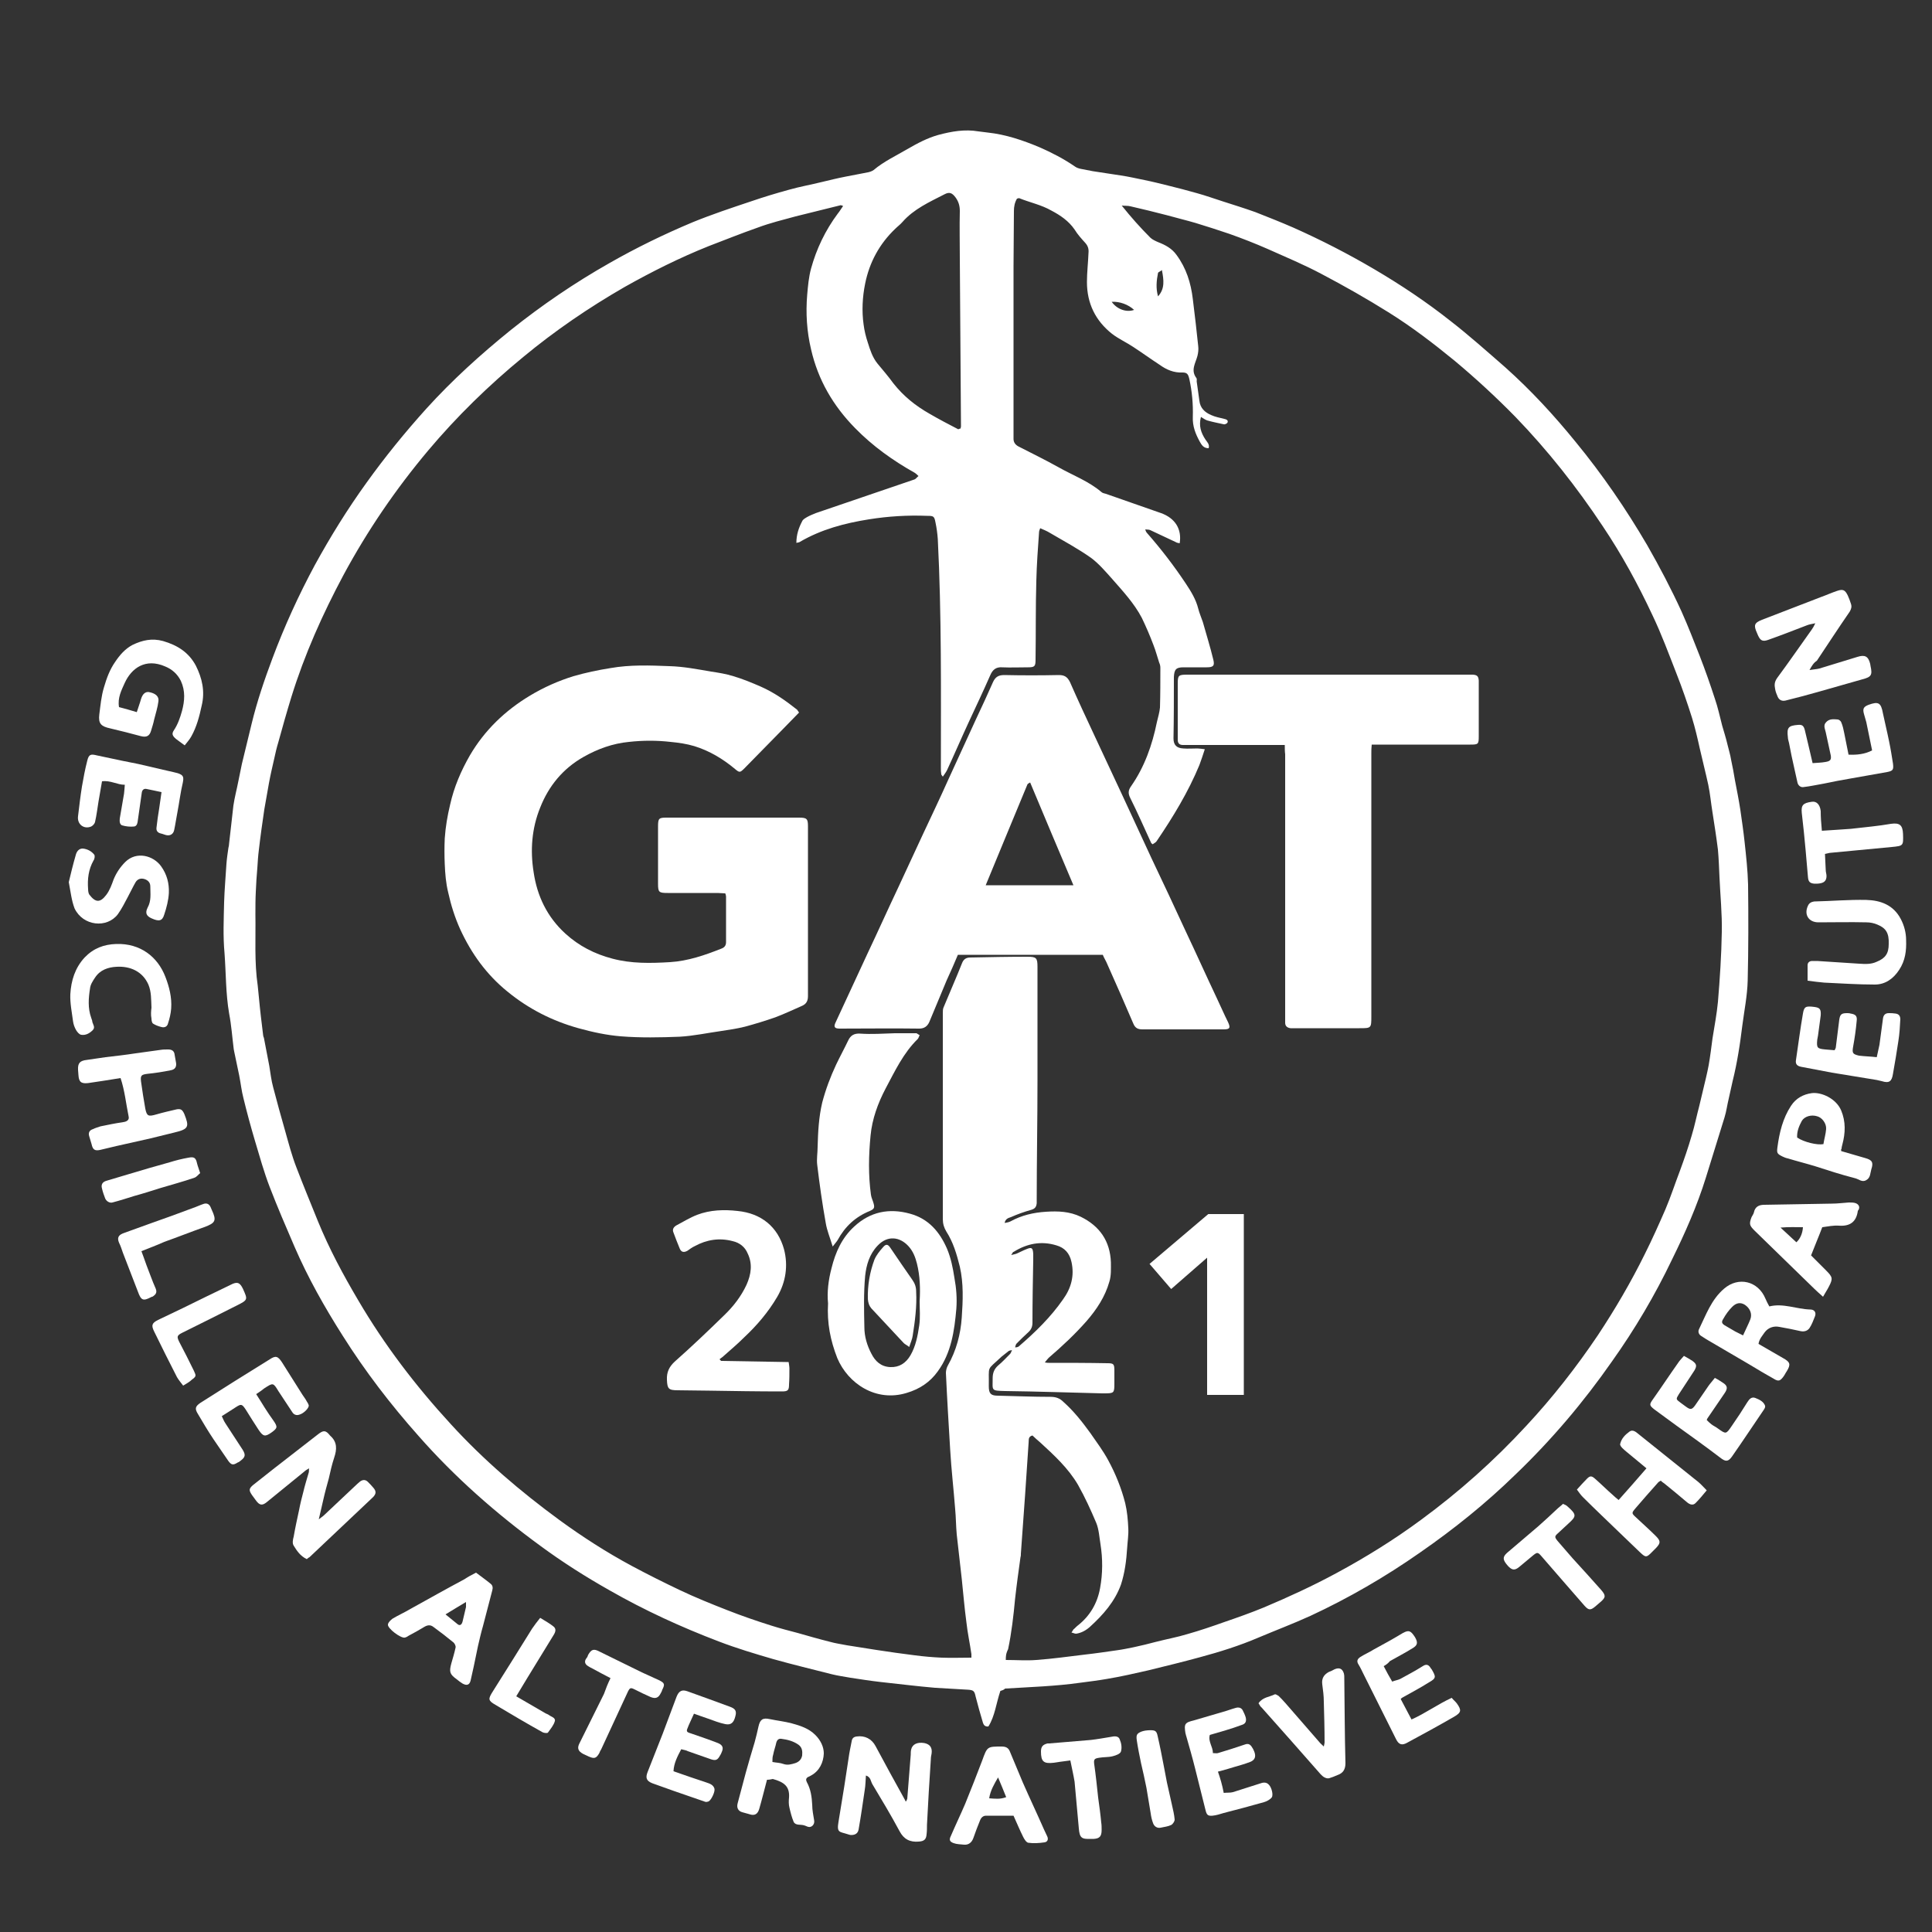 <?xml version="1.0" encoding="utf-8"?>
<!-- Generator: Adobe Illustrator 25.2.0, SVG Export Plug-In . SVG Version: 6.00 Build 0)  -->
<svg version="1.1" id="GAT" xmlns="http://www.w3.org/2000/svg" xmlns:xlink="http://www.w3.org/1999/xlink" x="0px" y="0px"
	 viewBox="0 0 500 500" style="enable-background:new 0 0 500 500;" xml:space="preserve">
<rect x="0" y="0" width="500" height="500" fill="#333333" stroke="none"/>
<style type="text/css">
	.st0{fill:#FFFFFF;}
</style>
<g id="VOg0eJ.tif">
	<g>
		<path class="st0" d="M258.9,437.6c-1.1,3.2-1.4,6.5-3.1,9.2c-0.8,0.1-1.2-0.3-1.4-0.9c-0.7-2.3-1.3-4.5-1.9-6.8
			c-0.3-1.4-0.5-1.7-1.9-1.8c-2.9-0.2-5.7-0.3-8.6-0.5c-4.7-0.4-9.4-1-14.1-1.5c-2.6-0.3-5.2-0.7-7.8-1.1c-1.6-0.3-3.2-0.5-4.8-0.9
			c-5.1-1.3-10.1-2.5-15.1-3.9c-4.8-1.4-9.5-2.8-14.2-4.6c-9.7-3.7-19.1-8-28.2-13.2c-6.2-3.5-12.2-7.3-17.9-11.5
			c-11.5-8.4-22.2-17.8-31.6-28.5c-7.2-8.1-13.8-16.7-19.6-25.9c-4.7-7.4-9-15-12.5-23.1c-2.2-5.1-4.4-10.2-6.4-15.4
			c-1.5-3.9-2.6-7.9-3.8-11.9c-1.1-3.7-2.1-7.4-3-11.1c-0.5-1.9-0.7-3.9-1.1-5.9c-0.4-2.1-0.9-4.1-1.3-6.2c0-0.2-0.1-0.4-0.1-0.5
			c-0.4-3.1-0.6-6.2-1.2-9.3c-0.9-5.2-0.8-10.4-1.2-15.7c-0.4-4.3-0.2-8.7-0.1-13.1c0.1-3.3,0.4-6.6,0.6-9.9
			c0.1-1.4,0.3-2.7,0.5-4.1c0.1-0.4,0.2-0.9,0.2-1.3c0.4-3.2,0.7-6.4,1.1-9.7c0.3-2.1,0.9-4.3,1.3-6.4c0.3-1.5,0.6-2.9,0.9-4.4
			c0.8-3.4,1.7-6.9,2.5-10.3c1.4-5.8,3.3-11.4,5.4-17c3.1-8.3,6.8-16.4,11-24.2c4-7.3,8.4-14.4,13.3-21.2c4.8-6.7,10-13.1,15.5-19.2
			c6.7-7.4,14.1-14.1,21.9-20.4c8-6.4,16.5-12.2,25.5-17.3c7-4,14.2-7.5,21.6-10.6c4.9-2,10-3.7,15.1-5.4c3.2-1.1,6.5-2.1,9.8-3
			c2.8-0.8,5.7-1.3,8.5-2c2.1-0.5,4.1-1,6.2-1.4c1.9-0.4,3.8-0.7,5.7-1.1c0.5-0.1,1.1-0.3,1.5-0.6c2.6-2.2,5.8-3.7,8.7-5.4
			c2.6-1.5,5.2-2.9,8.1-3.7c3.4-0.9,6.8-1.5,10.3-0.9c0.8,0.1,1.6,0.2,2.4,0.3c4.7,0.5,9.1,2,13.4,3.8c3.2,1.4,6.3,3,9.2,5
			c0.4,0.3,1,0.5,1.5,0.6c1,0.2,2.1,0.4,3.1,0.6c2.4,0.4,4.8,0.7,7.2,1.1c2.1,0.3,4.2,0.8,6.2,1.2c2,0.4,4,0.9,6,1.4
			c2.5,0.6,5.1,1.3,7.6,2c2.2,0.6,4.4,1.4,6.6,2.1c2.8,0.9,5.7,1.8,8.5,2.8c3.3,1.3,6.6,2.6,9.8,4c7.2,3.2,14.2,6.8,21,10.8
			c6.8,4,13.4,8.4,19.6,13.3c4.9,3.8,9.6,8,14.3,12.1c6.6,5.9,12.6,12.4,18.2,19.3c6.9,8.4,13,17.3,18.5,26.7
			c3.2,5.6,6.2,11.3,8.9,17.2c1.7,3.8,3.2,7.7,4.7,11.5c1.4,3.6,2.7,7.3,3.9,11c0.8,2.3,1.3,4.7,1.9,7c0.5,1.7,1,3.3,1.4,5
			c0.3,1.3,0.7,2.5,0.9,3.8c0.4,1.8,0.7,3.5,1,5.3c0.5,2.6,1,5.1,1.4,7.7c0.4,2.8,0.8,5.5,1.1,8.3c0.4,3.7,0.8,7.3,0.9,11
			c0.1,8.3,0.1,16.6-0.1,24.9c-0.1,3.9-0.9,7.8-1.4,11.7c-0.3,2.3-0.6,4.7-1,7c-0.4,2.4-0.9,4.9-1.5,7.3c-0.3,1.5-0.7,3-1,4.5
			c-0.4,1.6-0.6,3.3-1.1,4.9c-1.6,5.2-3.2,10.3-4.8,15.5c-2.3,7.4-5.4,14.4-8.8,21.3c-4.4,9.2-9.6,18-15.5,26.3
			c-7.4,10.6-15.7,20.4-25.1,29.4c-7.6,7.4-15.8,14-24.6,20.1c-9,6.3-18.5,11.8-28.4,16.4c-4.4,2-8.9,3.7-13.4,5.6
			c-4.9,2.1-10,3.7-15.2,5.1c-4.4,1.2-8.9,2.3-13.4,3.4c-3.5,0.8-7,1.6-10.6,2.2c-2.3,0.4-4.7,0.7-7,1c-6.4,0.9-12.9,1.1-19.4,1.5
			C259.9,437.3,259.3,437.5,258.9,437.6z M260.3,429.6c2.8,0,5.4,0.2,7.9,0c4.2-0.3,8.4-0.9,12.6-1.4c2.7-0.3,5.4-0.7,8.2-1.1
			c1.5-0.2,2.9-0.5,4.4-0.8c1.9-0.4,3.9-0.9,5.8-1.4c2.7-0.7,5.5-1.2,8.1-2c3.2-0.9,6.4-2,9.5-3.1c3.5-1.2,6.9-2.4,10.3-3.8
			c6.4-2.7,12.7-5.6,18.8-8.9c7.6-4.1,15-8.7,21.9-13.8c9.8-7.2,18.9-15.3,27.2-24.3c6.8-7.3,12.9-15.1,18.5-23.4
			c4.5-6.8,8.6-13.8,12.2-21.1c1.9-3.8,3.6-7.6,5.3-11.5c1.4-3.3,2.5-6.7,3.8-10.1c1.1-3,2.1-5.9,3-9c0.8-2.6,1.3-5.2,2-7.8
			c0.3-1.4,0.7-2.8,1-4.2c0.5-2.1,1-4.1,1.4-6.2c0.4-2.3,0.7-4.7,1-7c0.5-3.1,1.1-6.3,1.4-9.4c0.5-6,0.9-12.1,1-18.1
			c0.1-4.7-0.4-9.5-0.6-14.2c-0.1-2.4-0.2-4.8-0.4-7.1c-0.4-3.2-0.9-6.4-1.4-9.6c-0.4-2.4-0.6-4.8-1.1-7.2c-0.7-3.2-1.5-6.3-2.2-9.4
			c-0.6-2.7-1.2-5.3-2-7.9c-1.2-3.8-2.5-7.6-4-11.4c-2-5.1-3.9-10.3-6.3-15.3c-3.7-7.9-7.9-15.6-12.8-22.9
			c-6.7-10.1-14.2-19.6-22.6-28.3c-5-5.1-10.2-9.9-15.7-14.5c-5.5-4.5-11.1-8.8-17.2-12.6c-5.6-3.5-11.4-6.8-17.3-9.9
			c-4.5-2.4-9.3-4.4-14-6.5c-3.2-1.4-6.5-2.7-9.9-3.9c-2.9-1-5.8-1.9-8.7-2.8c-2.4-0.7-4.9-1.3-7.4-2c-3.1-0.8-6.3-1.6-9.4-2.3
			c-0.7-0.2-1.5-0.1-2.3-0.2c2.4,3,4.8,5.7,7.4,8.3c0.5,0.5,1.4,0.9,2.1,1.2c1.8,0.7,3.5,1.6,4.7,3.3c2.5,3.4,3.7,7.2,4.2,11.4
			c0.5,4.1,1,8.2,1.4,12.2c0.1,0.8,0,1.7-0.2,2.5c-0.5,1.9-1.8,3.7-0.3,5.7c0.2,0.2,0.1,0.6,0.1,0.9c0.2,1.7,0.5,3.3,0.7,5
			c0.2,1.9,1.4,3,3,3.7c1.1,0.5,2.2,0.7,3.4,1c0.5,0.1,1.1,0.3,0.9,0.9c-0.1,0.3-0.7,0.6-1,0.5c-1.4-0.3-2.9-0.6-4.3-1
			c-0.5-0.2-1-0.5-1.6-0.9c-0.6,2.3,0,4.1,1.2,5.9c0.4,0.6,1.1,1.2,0.8,2.2c-1.3,0-1.8-0.8-2.3-1.7c-1.1-2-1.9-4-1.8-6.4
			c0.1-3.3-0.2-6.6-0.9-9.8c-0.3-1.3-0.6-1.7-1.8-1.7c-2.2,0.1-4.1-0.7-5.9-2c-2.3-1.5-4.5-3.1-6.8-4.6c-1.8-1.2-3.8-2.1-5.5-3.4
			c-4.3-3.4-6.5-7.9-6.5-13.4c0-2.5,0.3-5,0.4-7.5c0.1-1-0.1-1.8-0.8-2.6c-1-1.1-2-2.2-2.8-3.5c-1.5-2.2-3.7-3.7-6-4.9
			c-2.6-1.5-5.6-2.1-8.3-3.2c-0.1-0.1-0.4,0.1-0.6,0.1c-0.6,1-0.8,2.1-0.8,3.2c0,4.7-0.1,9.5-0.1,14.2c0,14.4,0,28.7,0,43.1
			c0,0.6,0,1.1,0,1.7c0,0.9,0.5,1.5,1.2,1.9c3.5,1.8,7,3.5,10.4,5.4c3.7,2.1,7.8,3.6,11.1,6.4c0.3,0.3,0.8,0.4,1.2,0.5
			c4.8,1.7,9.5,3.3,14.3,5c3.6,1.3,5.4,4.1,4.8,7.8c-0.4-0.1-0.7-0.1-1-0.3c-2.2-1-4.4-2.1-6.6-3.1c-0.4-0.2-0.8-0.1-1.3-0.2
			c0.1,0.5,0.3,0.8,0.5,1c3.6,4.1,6.9,8.4,9.9,12.9c1.4,2.1,2.7,4.2,3.3,6.6c0.3,1.2,0.8,2.3,1.2,3.5c0.9,3.2,1.9,6.4,2.7,9.7
			c0.4,1.6,0,2-1.7,2c-2,0-4,0-6,0c-1.9,0-2.4,0.5-2.5,2.5c0,5.3,0,10.6-0.1,15.9c0,1.7,0.8,2.5,2.5,2.6c1.2,0.1,2.5,0,3.7,0
			c0.5,0,1,0.1,1.9,0.2c-0.5,1.5-0.9,2.8-1.4,4.1c-2.9,7-6.8,13.4-11,19.6c-0.2,0.4-0.7,0.6-1.1,0.9c-0.2-0.2-0.4-0.3-0.4-0.4
			c-1.8-3.9-3.5-7.8-5.4-11.6c-0.6-1.2-0.5-2,0.2-3c3.5-5,5.5-10.7,6.7-16.6c0.3-1.3,0.7-2.6,0.8-3.8c0.1-3.4,0.1-6.9,0.1-10.3
			c0-0.4-0.1-0.9-0.3-1.3c-0.5-1.5-0.9-3.1-1.5-4.6c-0.9-2.4-1.9-4.7-3-7c-2-3.8-4.9-6.9-7.7-10.1c-1.7-1.9-3.4-3.9-5.4-5.4
			c-3.4-2.4-7.1-4.4-10.7-6.5c-0.8-0.5-1.6-0.8-2.5-1.2c-0.2,0.5-0.3,0.8-0.3,1.1c-0.3,4.2-0.6,8.3-0.7,12.5
			c-0.2,6.8-0.1,13.6-0.2,20.4c0,1.7-0.2,2-1.9,2c-2.3,0-4.5,0.1-6.8,0c-1.5-0.1-2.4,0.6-3,2c-1.8,4.1-3.7,8.1-5.6,12.2
			c-1.9,4.1-3.7,8.3-5.6,12.4c-0.3,0.6-0.7,1.1-1.1,1.7c-0.2-0.3-0.4-0.5-0.4-0.6c-0.1-0.6-0.1-1.1-0.1-1.7
			c0-19.7,0.2-39.5-0.8-59.2c-0.1-1.4-0.3-2.9-0.6-4.3c-0.3-1.6-0.5-1.7-2.1-1.7c-5.1-0.2-10.1,0.1-15.1,0.9c-6.3,1-12.4,2.6-18,5.9
			c-0.2,0.1-0.5,0.1-0.8,0.2c0-2.1,0.6-3.9,1.5-5.6c0.2-0.5,0.8-0.8,1.3-1.1c0.7-0.4,1.5-0.7,2.2-1c8.5-2.9,17-5.8,25.5-8.7
			c0.4-0.1,0.7-0.6,1.1-0.9c-0.3-0.3-0.6-0.6-0.9-0.8c-5.7-3.2-10.9-6.9-15.5-11.6c-5.7-5.8-9.6-12.5-11.4-20.4
			c-1.1-4.6-1.4-9.4-1-14.1c0.2-2.3,0.4-4.6,1-6.8c1.4-5.1,3.7-9.9,6.9-14.2c0.5-0.6,0.9-1.3,1.4-2c-0.4-0.1-0.5-0.2-0.6-0.2
			c-3.9,1-7.8,1.9-11.7,2.9c-3.3,0.9-6.6,1.7-9.8,2.9c-4.3,1.5-8.5,3.2-12.7,4.8c-7.5,3-14.7,6.6-21.8,10.6
			c-9.2,5.3-18,11.3-26.2,18.1c-8.9,7.3-17.2,15.4-24.6,24.2c-8.4,10-15.7,20.7-21.9,32.2c-5.4,10.1-10.1,20.6-13.5,31.6
			c-1.2,3.9-2.3,7.8-3.4,11.8c-0.4,1.3-0.7,2.6-1,4c-0.5,2.2-1,4.3-1.4,6.5c-0.4,2.3-0.8,4.5-1.2,6.8c-0.5,3.4-1,6.9-1.4,10.4
			c-0.2,1.5-0.3,3.1-0.4,4.7c-0.2,2.1-0.3,4.1-0.4,6.2c-0.1,1.9-0.1,3.9-0.1,5.8c0.1,6.2-0.3,12.4,0.6,18.5c0.1,1,0.2,2,0.3,3
			c0.3,3.3,0.7,6.6,1.1,9.8c0,0.2,0.1,0.5,0.2,0.7c0.5,2.4,0.9,4.9,1.4,7.3c0.3,1.8,0.5,3.7,1,5.5c1,3.8,2,7.5,3.1,11.3
			c0.9,3.2,1.7,6.3,2.9,9.4c1.8,4.7,3.7,9.3,5.6,14c2.9,7.1,6.5,13.8,10.4,20.4c6.8,11.6,14.9,22.2,24,32.1
			c8.5,9.3,18,17.4,28.1,24.8c5.9,4.3,12.1,8.3,18.6,11.8c4.1,2.2,8.3,4.3,12.5,6.3c4,1.9,8.2,3.6,12.3,5.2c3.8,1.5,7.6,2.8,11.4,4
			c2.2,0.7,4.5,1.3,6.8,1.9c2.8,0.8,5.6,1.6,8.4,2.3c1.4,0.4,2.9,0.6,4.4,0.9c2.5,0.4,5,0.8,7.6,1.2c3.3,0.5,6.7,1,10,1.4
			c2.3,0.3,4.6,0.5,6.9,0.6c2.5,0.1,5.1,0,7.7,0c0-0.3,0-0.6,0-0.9c-0.4-2.8-1-5.5-1.3-8.3c-0.5-3.7-0.8-7.4-1.2-11.2
			c-0.4-3.8-0.9-7.7-1.3-11.5c-0.2-2.2-0.2-4.4-0.4-6.5c-0.4-5.2-1-10.3-1.3-15.5c-0.4-6.6-0.8-13.2-1.1-19.8c0-0.6,0.2-1.4,0.5-1.9
			c2.2-3.9,3.3-8.1,3.6-12.4c0.3-4.4,0.5-8.8-0.5-13.2c-0.8-3.2-1.7-6.3-3.5-9.1c-0.6-1-0.9-2-0.9-3.2c0-17.7,0-35.5,0-53.2
			c0-0.6,0-1.2,0.2-1.6c1.6-3.9,3.3-7.7,4.8-11.5c0.4-1,1.1-1.4,2.1-1.4c4.9-0.1,9.9-0.2,14.8-0.2c2.3,0,2.6,0.3,2.6,2.6
			c0,9.8,0,19.6,0,29.4c0,10.4-0.2,20.7-0.2,31.1c0,0.2,0,0.5,0,0.7c-0.1,0.9-0.4,1.4-1.4,1.7c-1.8,0.5-3.5,1.1-5.3,1.9
			c-0.6,0.2-1.4,0.4-1.6,1.5c0.6-0.1,1.1-0.2,1.5-0.4c2.9-1.6,6-2.3,9.2-2.5c3.1-0.2,6.1-0.1,9,1.3c4.9,2.4,7.6,6.3,7.8,11.8
			c0,1.7,0.1,3.4-0.4,5c-1.1,3.9-3.3,7.2-5.9,10.2c-3,3.4-6.3,6.5-9.8,9.5c-0.3,0.3-0.6,0.7-1,1.2c0.5,0.1,0.8,0.1,1,0.1
			c5.1,0,10.1,0,15.2,0.1c1.6,0,1.8,0.2,1.8,1.9c0,1.1,0,2.2,0,3.4c0,2.4-0.1,2.5-2.6,2.5c-0.2,0-0.4,0-0.6,0
			c-8.4-0.2-16.7-0.5-25.1-0.6c-3.7-0.1-3.2-0.1-3.2-3.3c0-1.4,0.4-2.4,1.4-3.3c1.1-0.9,2.1-2,3.1-3c0.2-0.2,0.3-0.5,0.5-1
			c-0.4,0.1-0.6,0.1-0.8,0.2c-0.6,0.5-1.3,1-1.9,1.5c-4,3.8-3.2,2-3.3,7.7c0,1.8,0.5,2.4,2.3,2.4c4.6,0.1,9.1,0.3,13.7,0.3
			c1.4,0,2.4,0.4,3.3,1.3c2.7,2.4,4.9,5.2,7,8.1c1.6,2.3,3.3,4.6,4.6,7c1.9,3.5,3.4,7.2,4.4,11.1c0.5,2.1,0.7,4.3,0.8,6.5
			c0.1,1.7-0.2,3.5-0.3,5.2c-0.2,3.2-0.6,6.3-1.6,9.4c-1.6,4.4-4.6,7.8-8,10.9c-1,0.9-2.2,1.6-3.6,1.8c-0.4,0-0.7-0.2-1.2-0.3
			c0.3-0.4,0.4-0.7,0.5-0.8c0.4-0.3,0.7-0.7,1.1-1c3.2-2.5,5.1-5.8,5.8-9.7c0.7-3.8,0.7-7.6,0.1-11.4c-0.3-1.8-0.4-3.8-1.1-5.5
			c-1.4-3.3-2.9-6.6-4.7-9.8c-2.5-4.3-6.2-7.7-9.8-11c-0.7-0.6-1.4-1.2-2-1.8c-1.2,0.3-0.9,1.2-1,1.9c-0.3,4.5-0.6,9-0.9,13.4
			c-0.4,5.1-0.7,10.2-1.1,15.3c0,0.3,0,0.6-0.1,0.9c-0.5,3.6-1,7.2-1.4,10.8c-0.4,4.3-0.9,8.7-1.8,13
			C260.3,428,260.3,428.7,260.3,429.6z M248.6,110.9c0-0.2,0.1-0.4,0.1-0.5c-0.1-14.5-0.2-29.1-0.3-43.6c0-4.1-0.1-8.1,0-12.2
			c0-1.3-0.3-2.4-1.1-3.5c-0.9-1.2-1.6-1.5-2.9-0.8c-3.9,2-7.9,3.8-10.8,7.1c-0.6,0.7-1.3,1.2-1.9,1.8c-4.1,3.9-6.7,8.7-7.8,14.2
			c-0.7,3.4-0.9,7.1-0.4,10.6c0.2,1.6,0.6,3.2,1.1,4.7c0.6,1.9,1.2,3.8,2.5,5.4c1.4,1.7,2.8,3.3,4.1,5.1c2.6,3.3,5.7,5.8,9.4,7.9
			c2.4,1.4,4.9,2.7,7.4,4C248.2,111,248.4,110.9,248.6,110.9z M261.7,324.8c0.9-0.2,1.3-0.3,1.7-0.5c0.7-0.3,1.4-0.7,2.2-1
			c1.4-0.6,1.7-0.4,1.8,1.2c0,0.5,0,1,0,1.5c-0.1,5.4-0.2,10.9-0.2,16.3c0,1-0.3,1.8-1.1,2.5c-1,0.9-2,1.9-3,2.9
			c-0.2,0.2-0.3,0.6-0.4,1c0.5,0,0.7-0.1,0.9-0.2c4.3-3.7,8.3-7.6,11.5-12.2c2.1-2.9,3-6.1,2.2-9.7c-0.5-2.3-1.8-3.7-3.9-4.3
			c-3.9-1.2-7.6-0.5-11.1,1.7C262.2,323.9,262.1,324.2,261.7,324.8z M300.7,69.9c-0.5,0.4-0.9,0.5-1,0.7c-0.4,2-0.6,4,0,6.1
			C301.5,74.7,301.2,72.5,300.7,69.9z M287.7,78.1c1.4,2,3.9,2.8,5.8,2.1C292,78.8,289.8,78,287.7,78.1z"/>
		<path class="st0" d="M79.4,403.5c-1.7-0.8-2.6-2.2-3.4-3.5c-0.4-0.6-0.2-1.6,0-2.3c0.4-2.3,0.9-4.6,1.4-6.9
			c0.3-1.6,0.7-3.2,1.1-4.7c0.4-1.7,0.9-3.3,1.4-5c0.1-0.3,0-0.6,0.1-1.1c-0.5,0.3-0.9,0.5-1.2,0.8c-3.2,2.6-6.5,5.3-9.7,7.9
			c-1.2,1-1.9,0.9-2.8-0.3c-0.4-0.5-0.7-1-1.1-1.5c-0.8-1.2-0.8-1.6,0.2-2.5c1.9-1.5,3.8-3,5.7-4.5c3.7-2.9,7.5-5.8,11.2-8.7
			c1.4-1.1,2-1.1,3.1,0.3c0,0,0.1,0.1,0.1,0.1c1.8,1.6,1.7,3.5,1,5.6c-0.6,1.8-1,3.6-1.4,5.4c-0.5,1.8-1,3.6-1.4,5.4
			c-0.4,1.6-0.7,3.2-1.2,5.2c0.6-0.5,1-0.7,1.4-1.1c2.9-2.7,5.7-5.4,8.6-8.1c0.2-0.2,0.5-0.4,0.7-0.6c0.7-0.5,1.4-0.5,2,0.1
			c0.5,0.5,1,1,1.4,1.5c0.8,0.9,0.8,1.6-0.1,2.5c-5.5,5.2-11,10.4-16.4,15.5C79.9,403.1,79.7,403.2,79.4,403.5z"/>
		<path class="st0" d="M468.3,173.4c1.2-0.2,1.9-0.2,2.6-0.4c3.3-1,6.5-2,9.8-3c1.9-0.6,2.8-0.2,3.3,1.8c0,0.2,0.1,0.4,0.1,0.6
			c0.5,2.3,0.2,2.8-2.1,3.4c-3.9,1.1-7.8,2.2-11.6,3.3c-2.8,0.8-5.5,1.5-8.3,2.2c-0.9,0.2-1.6-0.1-2-0.9c-0.3-0.7-0.6-1.4-0.7-2.1
			c-0.2-1-0.2-1.8,0.5-2.8c3.1-4.2,6-8.4,9-12.6c0.3-0.4,0.5-0.8,0.9-1.6c-1,0.2-1.6,0.3-2.1,0.5c-3.4,1.3-6.7,2.6-10.1,3.8
			c-1.4,0.5-2,0.2-2.6-1.1c-0.1-0.2-0.2-0.5-0.3-0.7c-0.9-2-0.7-2.6,1.3-3.4c5.1-2,10.2-3.9,15.3-5.9c1.4-0.5,2.7-1.1,4.2-1.6
			c1.5-0.5,2-0.2,2.7,1.2c0.3,0.7,0.6,1.4,0.8,2.1c0.3,0.8,0.1,1.4-0.3,2.1c-2.9,4.2-5.7,8.5-8.5,12.7
			C469.4,171.5,468.9,172.3,468.3,173.4z"/>
		<path class="st0" d="M234.5,466.2c0.1-0.2,0.2-0.4,0.3-0.7c0.3-3.8,0.6-7.6,0.9-11.4c0-0.4,0-0.9,0.1-1.3c0.3-1.4,1.6-2,3.4-1.7
			c1.5,0.3,2.1,1.2,1.9,2.7c-0.1,0.5-0.2,1-0.2,1.5c-0.4,5.7-0.7,11.3-1,17c0,0.8,0,1.6-0.1,2.4c-0.1,1.4-0.7,1.8-2,1.9
			c-2.3,0.2-3.9-0.6-5-2.7c-2.2-4.1-4.6-8.1-7-12.1c-0.5-0.8-0.4-1.9-1.7-2.3c-0.1,1.3-0.1,2.5-0.3,3.7c-0.5,3.4-1,6.9-1.6,10.3
			c-0.2,1-0.9,1.4-1.9,1.4c-0.3,0-0.6-0.1-0.9-0.2c-2.1-0.7-2.9-0.3-2.4-3.2c0.5-3.1,1-6.1,1.5-9.2c0.4-2.4,0.7-4.8,1.1-7.2
			c0.2-1.5,0.5-2.9,0.8-4.4c0.1-0.8,0.5-1.2,1.3-1.3c2.1-0.3,3.9,0.6,4.9,2.5c2.5,4.7,5.1,9.4,7.7,14.1
			C234.2,466.1,234.3,466.1,234.5,466.2z"/>
		<path class="st0" d="M47.8,192.9c-1-0.7-1.6-1.2-2.3-1.7c-0.9-0.8-1.1-1.3-0.5-2.2c1-1.5,1.6-3.2,2.1-5c0.7-2.6,0.9-5.2-0.3-7.8
			c-0.9-1.8-2.3-3-4-3.7c-5.2-2.3-8.8,0.5-10.5,4.2c-0.9,2-1.9,3.9-1.5,6.3c1.5,0.4,3,0.8,4.6,1.3c0.4-1.3,0.8-2.3,1.1-3.4
			c0.4-1.3,1.1-1.9,2-1.8c1.7,0.3,2.7,1.1,2.5,2.4c-0.2,1.6-0.7,3.1-1.1,4.7c-0.2,1-0.5,1.9-0.8,2.9c-0.4,1.4-1.2,1.8-2.7,1.4
			c-2.6-0.7-5.3-1.4-7.9-2c-2.3-0.5-3.1-1.2-2.8-3.6c0.3-2.3,0.5-4.7,1.2-7c0.7-2.4,1.5-4.6,2.9-6.6c1.2-1.8,2.6-3.4,4.5-4.4
			c2.5-1.2,5-1.8,7.9-1c3.8,1.1,6.7,3,8.5,6.4c1.6,3.2,2.4,6.6,1.5,10.3c-0.6,2.8-1.3,5.5-2.7,8C49,191.5,48.4,192.1,47.8,192.9z"/>
		<path class="st0" d="M31.2,279c-3,0.5-5.7,0.9-8.4,1.3c-1.8,0.2-2.4-0.3-2.5-2.1c0-0.4-0.1-0.9-0.1-1.3c-0.1-1.8,0.5-2.4,2.3-2.6
			c1.6-0.2,3.2-0.5,4.8-0.7c2.6-0.3,5.2-0.6,7.8-1c2.2-0.3,4.3-0.6,6.5-0.9c0.6-0.1,1.2-0.1,1.9-0.1c0.9,0,1.6,0.3,1.7,1.4
			c0.1,0.6,0.2,1.1,0.3,1.7c0.3,1.3-0.1,2.1-1.4,2.3c-2,0.4-3.9,0.7-5.9,0.9c-1.6,0.2-1.9,0.4-1.7,2c0.3,2.3,0.7,4.7,1.1,7
			c0.4,2,0.8,2.1,2.9,1.5c1.7-0.5,3.5-0.9,5.2-1.3c1.1-0.2,1.5,0.1,2,1.2c1.3,3.3,1.2,3.9-2.6,4.8c-2.1,0.5-4.1,1-6.1,1.5
			c-3,0.7-5.9,1.3-8.9,2c-1.4,0.3-2.8,0.7-4.2,1c-1.4,0.3-1.9-0.1-2.2-1.5c-0.2-0.7-0.4-1.3-0.6-2c-0.3-0.9,0-1.6,1-1.9
			c0.6-0.3,1.3-0.5,1.9-0.7c1.9-0.4,3.9-0.8,5.9-1.1c0.8-0.1,1.6-0.5,1.4-1.4C32.6,285.6,32.3,282.3,31.2,279z"/>
		<path class="st0" d="M408.1,385.5c1-1.1,1.8-2,2.6-2.8c0.8-0.8,1.2-0.8,2.1,0c1.6,1.4,3.1,2.9,4.7,4.3c0.4,0.4,0.8,0.7,1.4,1.2
			c2.4-2.7,4.8-5.4,7.2-8.2c-1.4-1.2-2.8-2.3-4.1-3.4c-0.7-0.6-1.5-1.2-2.1-1.8c-0.3-0.3-0.7-0.8-0.6-1.1c0.3-1.4,1.3-2.4,2.4-3.2
			c0.8-0.6,1.6,0,2.3,0.6c5.2,4.2,10.4,8.3,15.6,12.5c0.7,0.6,1.3,1.3,2.1,2.1c-1,1.2-1.9,2.3-2.9,3.3c-0.6,0.6-1.4,0.5-2.3-0.3
			c-1.9-1.6-3.8-3.2-5.8-4.8c-0.3-0.2-0.6-0.4-0.9-0.7c-0.3,0.2-0.6,0.3-0.8,0.6c-1.9,2.1-3.8,4.3-5.7,6.5c-1.1,1.3-1.1,1.3,0.2,2.5
			c1.7,1.6,3.4,3.1,5,4.7c1.3,1.3,1.3,1.8,0.1,3.1c-0.4,0.4-0.8,0.8-1.2,1.2c-1.3,1.3-1.5,1.3-2.9,0c-1.7-1.6-3.4-3.3-5.1-4.9
			c-3.3-3.2-6.6-6.3-9.8-9.5C409.1,386.9,408.7,386.3,408.1,385.5z"/>
		<path class="st0" d="M198.5,460.6c-0.7,2.6-1.3,5.1-2,7.5c-0.4,1.4-1.2,1.9-2.6,1.4c-0.6-0.2-1.2-0.3-1.8-0.5
			c-1.1-0.3-1.5-1.2-1.2-2.3c0.7-2.6,1.4-5.3,2.1-7.9c0.7-2.6,1.5-5.2,2.3-7.9c0.4-1.4,0.7-2.8,1-4.1c0.4-1.8,1.1-2.3,2.9-1.9
			c1.9,0.4,3.8,0.6,5.7,1.1c2.2,0.6,4.4,1.3,6.1,3c1.4,1.4,2.2,3.1,2.2,4.8c-0.1,2.3-1.1,4.5-3.3,5.7c-0.3,0.2-0.6,0.3-0.8,0.4
			c-0.5,0.3-0.6,0.7-0.3,1.3c1,1.8,1.3,3.8,1.4,5.9c0,1.4,0.3,2.7,0.5,4c0.2,1-0.6,1.9-1.5,1.7c-0.4-0.1-0.7-0.3-1.1-0.4
			c-0.9-0.3-2.2,0.1-2.7-0.9c-0.5-1.2-0.8-2.4-1.1-3.7c-0.2-0.8-0.2-1.7-0.1-2.6c0.2-2.9-1.3-4-4.2-4.8
			C199.5,460.5,199.1,460.6,198.5,460.6z M199.9,456c1.1,0.2,2,0.2,2.8,0.5c1.1,0.4,2.1,0.1,3.1-0.2c0.9-0.3,1.6-0.9,1.8-2
			c0.1-1.1,0-2.1-1-2.8c-1.3-0.9-2.8-1.3-4.4-1.5c-0.7-0.1-1.1,0.3-1.3,1c-0.2,1-0.6,2-0.8,3.1C199.9,454.7,199.9,455.2,199.9,456z"
			/>
		<path class="st0" d="M457.9,338.1c3.6-0.9,7,0.7,10.6,0.8c1.1,0,1.6,0.8,1.2,1.8c-0.4,1-0.8,2.1-1.4,3c-0.5,0.7-1.3,1-2.3,0.8
			c-1.8-0.4-3.7-0.8-5.5-1.1c-1.5-0.3-2.9,0.2-3.8,1.4c-0.6,0.9-1.4,1.7-1.6,3c2.1,1.2,4.3,2.5,6.4,3.7c1.8,1,2,1.6,0.9,3.4
			c-0.3,0.4-0.5,0.9-0.8,1.3c-0.9,1.2-1.3,1.4-2.6,0.6c-2.1-1.2-4.2-2.4-6.3-3.7c-3.7-2.2-7.4-4.3-11.1-6.5
			c-0.5-0.3-0.9-0.6-1.4-0.9c-0.6-0.4-0.8-1.1-0.5-1.7c1.8-3.7,3.2-7.7,6.5-10.5c3.7-3.2,8.8-2,10.7,2.6
			C457.2,336.8,457.5,337.4,457.9,338.1z M451.1,345.6c0.7-1.6,1.4-2.9,1.9-4.2c0.5-1.4-0.1-2.8-1.4-3.7c-1.1-0.7-2.2-0.6-3.3,0.5
			c-0.9,0.9-1.7,2-2.3,3.1c-0.6,0.9-0.4,1.3,0.7,1.9c0.8,0.5,1.6,0.9,2.4,1.4C449.7,344.9,450.3,345.2,451.1,345.6z"/>
		<path class="st0" d="M123.2,407c1.3,1,2.6,1.9,3.8,2.9c0.5,0.4,0.6,1,0.4,1.7c-0.8,3-1.6,6.1-2.4,9.2c-0.5,1.7-0.9,3.5-1.3,5.2
			c-0.4,1.8-0.7,3.5-1.1,5.3c-0.3,1.2-0.5,2.4-0.8,3.6c-0.3,1.2-1,1.4-2.1,0.8c-0.5-0.3-1-0.7-1.5-1.1c-1.8-1.3-2-1.9-1.4-4.1
			c0.4-1.4,0.8-2.7,1.1-4.1c0.1-0.4-0.2-1-0.5-1.3c-1.7-1.4-3.5-2.8-5.3-4.1c-0.8-0.6-1.6-0.4-2.4,0.1c-1.3,0.8-2.6,1.5-3.9,2.2
			c-0.3,0.2-0.6,0.4-1,0.5c-1,0.3-4.6-2.4-4.4-3.4c0.1-0.6,0.7-1.1,1.2-1.5c1.5-0.9,3.1-1.6,4.6-2.5c4.7-2.6,9.3-5.2,14-7.7
			C121.1,408.1,122,407.6,123.2,407z M120.6,414.6c-1.8,1.1-3.4,2-5.3,3.2c1.2,1,2.2,1.8,3.2,2.6c0.6,0.4,1,0,1.2-0.7
			c0.3-1.3,0.6-2.5,0.9-3.8C120.6,415.5,120.6,415.2,120.6,414.6z"/>
		<path class="st0" d="M467.8,253.8c0-1.5,0-2.7,0-4c0-0.7,0.5-1.1,1.2-1.1c0.4,0,0.9,0,1.3,0c3.6,0.2,7.2,0.5,10.8,0.7
			c1.6,0.1,3.1,0.2,4.6-0.5c2.2-0.9,3.1-2.1,3.1-4.6c0.1-2.8-0.7-4.1-2.9-5c-0.9-0.4-1.9-0.6-2.9-0.6c-4.1-0.1-8.3,0-12.4,0
			c-2.5,0-3.8-2-2.7-4.3c0.3-0.7,0.9-1,1.6-1.1c4.5-0.1,9-0.5,13.5-0.4c3.7,0.1,7,1.3,8.9,4.9c0.9,1.7,1.4,3.6,1.4,5.5
			c0.1,2.7-0.2,5.3-1.8,7.7c-1.5,2.3-3.6,3.8-6.3,3.8c-4.4,0-8.7-0.3-13.1-0.5C470.8,254.2,469.4,254,467.8,253.8z"/>
		<path class="st0" d="M41.8,205c-1.5-0.3-2.7-0.6-3.8-0.8c-0.7-0.2-1.2,0.2-1.3,0.9c-0.3,2.3-0.7,4.7-1,7c-0.1,0.8-0.2,1.7-1,1.8
			c-1,0.1-2.1,0-3.1-0.3c-0.6-0.2-0.7-1-0.6-1.8c0.4-2.1,0.7-4.3,1.1-6.4c0.1-0.7,0.1-1.3,0.2-2.3c-2,0-3.7-1.2-5.9-0.9
			c-0.3,1.8-0.6,3.5-0.9,5.2c-0.3,1.8-0.5,3.6-0.9,5.3c-0.1,0.5-0.6,1-1,1.2c-1.9,0.8-3.7-0.6-3.4-2.7c0.3-2.5,0.6-5.1,1-7.6
			c0.4-2.3,0.8-4.5,1.4-6.8c0.4-1.6,0.9-1.7,2.5-1.3c2.2,0.5,4.4,0.9,6.6,1.4c1.3,0.3,2.7,0.5,4,0.8c1.9,0.4,3.8,0.9,5.6,1.3
			c1.6,0.4,3.2,0.7,4.7,1.1c1.5,0.5,1.6,1,1.3,2.5c-0.6,2.5-0.9,5.1-1.4,7.7c-0.3,1.5-0.5,3-0.8,4.4c-0.2,1.2-1.1,1.7-2.2,1.4
			c-0.4-0.1-0.8-0.3-1.3-0.4c-0.8-0.2-1.2-0.7-1.1-1.5c0.2-1.7,0.4-3.3,0.7-5C41.4,207.9,41.6,206.5,41.8,205z"/>
		<path class="st0" d="M471.8,335.6c-1-0.9-1.7-1.5-2.4-2.2c-5.1-5-10.2-9.9-15.3-14.9c-1.3-1.3-1.5-1.7-0.8-3.5
			c0.2-0.4,0.5-0.8,0.6-1.2c0.3-1.5,1.3-2,2.7-2c5.8-0.1,11.6-0.2,17.4-0.3c1.5,0,3-0.2,4.5-0.3c0.6,0,1.3,0,1.8,0.2
			c0.7,0.3,1.1,0.9,0.7,1.7c-0.1,0.1-0.2,0.2-0.2,0.3c-0.4,2.9-2.1,4-4.9,3.8c-1.4-0.1-2.8,0.2-4.3,0.4c-0.9,2.4-1.9,4.7-2.9,7.3
			c1.2,1.2,2.6,2.6,3.9,3.9c1.7,1.7,1.8,2.1,0.7,4.2C472.9,333.8,472.4,334.5,471.8,335.6z M466.6,317.6c-1.8,0-3.6-0.1-5.8,0.1
			c1.6,1.5,2.8,2.6,4.1,3.8C465.8,320.7,466.5,319.3,466.6,317.6z"/>
		<path class="st0" d="M358.1,431.2c0.7,1.4,1.4,2.6,2.2,4c0.7-0.3,1.5-0.4,2.1-0.7c2-1.1,3.9-2.1,5.8-3.3c0.9-0.6,1.5-0.4,2,0.4
			c0.1,0.2,0.2,0.3,0.3,0.4c1.1,1.9,1.3,2.3-0.7,3.4c-2.2,1.4-4.5,2.6-6.8,3.9c-0.2,0.1-0.3,0.2-0.5,0.4c0.9,1.7,1.8,3.4,2.8,5.3
			c3.6-1.6,6.7-3.9,10.4-5.6c0.4,0.5,0.9,0.9,1.3,1.4c1.3,1.8,1.2,2.4-0.7,3.5c-4,2.3-8,4.5-12.1,6.7c-1.4,0.8-2.2,0.5-2.9-0.9
			c-2.8-5.6-5.6-11.2-8.4-16.8c-0.4-0.8-0.8-1.7-1.3-2.5c-0.6-0.9-0.3-1.5,0.5-2c1.1-0.7,2.3-1.2,3.4-1.9c2.6-1.4,5.1-2.8,7.6-4.3
			c1.5-0.8,2-0.6,3.1,1.1c0.8,1.4,0.7,2.1-0.7,2.9c-1.9,1.2-3.9,2.2-5.8,3.3C359.3,430.4,358.8,430.8,358.1,431.2z"/>
		<path class="st0" d="M478.4,195.3c2.1,0.1,4.2-0.1,6.1-1.1c-0.5-2.5-1-4.9-1.5-7.3c-0.2-0.7-0.4-1.4-0.6-2.1
			c-0.4-1.4-0.1-1.9,1.2-2.4c2.5-0.9,3.2-0.6,3.7,2.2c0.5,2.4,1.1,4.8,1.6,7.3c0.4,1.9,0.7,3.8,1,5.7c0.2,1.6,0,1.9-1.5,2.2
			c-3.2,0.6-6.4,1.1-9.6,1.7c-2.3,0.4-4.5,0.8-6.8,1.3c-1.8,0.3-3.5,0.7-5.3,0.9c-0.7,0.1-1.3-0.4-1.5-1.1c-0.3-1.2-0.5-2.4-0.8-3.6
			c-0.5-2.2-1-4.5-1.4-6.7c-0.1-0.5-0.3-1-0.3-1.5c-0.3-2.5,0.1-3,2.6-3.2c1.1-0.1,1.5,0.2,1.8,1.4c0.7,2.8,1.3,5.6,2,8.5
			c1.1-0.1,2.2-0.1,3.3-0.3c1.2-0.2,1.6-0.5,1.4-1.7c-0.4-2-0.9-4-1.3-6c-0.2-0.9-0.7-1.8,0.1-2.6c0.8-0.9,1.9-0.8,3-0.7
			c0.3,0,0.8,0.4,0.9,0.7c0.4,0.9,0.6,1.9,0.8,2.9C477.6,191.3,478,193.2,478.4,195.3z"/>
		<path class="st0" d="M66.3,360.8c0.8,1.2,1.5,2.4,2.2,3.5c0.7,1.1,1.5,2.3,2.3,3.4c1.1,1.6,1,1.9-0.5,3c-1.7,1.2-2.2,1.1-3.4-0.7
			c-1.1-1.7-2.2-3.4-3.3-5.2c-1-1.5-1.2-1.5-2.6-0.6c-1.1,0.7-2.3,1.5-3.6,2.3c0.3,0.6,0.5,1.2,0.9,1.8c1.5,2.3,3,4.6,4.5,6.9
			c0.8,1.3,0.7,1.9-0.5,2.8c-0.2,0.2-0.5,0.4-0.8,0.5c-1.1,0.7-1.6,0.7-2.4-0.4c-1.3-1.9-2.6-3.8-3.9-5.7c-1.4-2.1-2.7-4.3-4-6.5
			c-0.8-1.3-0.7-1.9,0.6-2.8c3-1.9,6-3.8,9-5.7c3-1.9,6-3.7,9-5.6c1.5-1,2.1-0.9,3.2,0.8c1.8,2.8,3.5,5.6,5.3,8.4
			c0.4,0.6,0.8,1.1,1.1,1.7c0.2,0.3,0.4,0.6,0.5,1c0.1,0.7-1.3,2.1-2.4,2.4c-0.8,0.3-1.5,0-1.9-0.7c-1.2-1.8-2.3-3.5-3.5-5.3
			c-1.4-2.3-1.4-2.3-3.7-0.8C67.8,359.8,67.2,360.2,66.3,360.8z"/>
		<path class="st0" d="M262.3,469.9c-2.4,0-4.8,0-7.1,0c-0.8,0-1.3,0.5-1.6,1.3c-0.6,1.5-1.2,3-1.7,4.5c-0.4,1.1-1.2,1.8-2.4,1.7
			c-0.9-0.1-1.9-0.1-2.7-0.4c-1.1-0.4-1.2-0.9-0.7-1.9c1.2-2.8,2.5-5.5,3.7-8.3c1.5-3.7,3-7.5,4.4-11.2c1.3-3.6,1.3-3.6,5-3.6
			c1.1,0,1.8,0.3,2.2,1.4c1.1,2.6,2.2,5.3,3.3,7.9c1.8,4.1,3.7,8.1,5.5,12.2c0.3,0.6,0.5,1.1,0.8,1.7c0.4,0.8,0.1,1.5-0.7,1.6
			c-1.4,0.2-2.8,0.3-4.2,0.1c-0.5-0.1-1-0.9-1.3-1.5C263.9,473.6,263.2,471.9,262.3,469.9z M258.3,460c-1,1.7-2,3.4-2.3,5.4
			c1.5,0.1,2.8,0.3,4.4-0.3C259.7,463.3,259,461.7,258.3,460z"/>
		<path class="st0" d="M435.8,350.9c0.9,0.5,1.6,0.9,2.2,1.3c1.1,0.8,1.2,1.3,0.5,2.5c-1.3,2-2.7,4.1-4,6.1
			c-0.8,1.3-0.8,1.3,0.4,2.2c0.5,0.4,1,0.7,1.5,1.1c1.1,0.8,1.5,0.7,2.3-0.4c1.2-1.7,2.3-3.4,3.5-5.1c0.5-0.7,1-1.2,1.6-2
			c0.8,0.4,1.4,0.8,2,1.2c1.3,0.8,1.4,1.5,0.5,2.8c-1.4,2.1-2.9,4.2-4.3,6.3c-0.1,0.1-0.2,0.3-0.3,0.6c0.4,0.4,0.8,0.8,1.2,1.1
			c0.5,0.4,1.2,0.7,1.7,1.1c2.1,1.5,2.1,1.5,3.6-0.7c1.4-2,2.7-4,4-6.1c0.5-0.8,1.1-1.5,2.1-1.1c1,0.4,2.1,0.9,2.5,2
			c0.1,0.3-0.1,0.7-0.3,1c-2.8,4.1-5.5,8.2-8.3,12.2c-1,1.4-1.7,1.2-2.8,0.4c-3.8-2.9-7.7-5.7-11.6-8.5c-1.9-1.4-3.7-2.7-5.6-4.1
			c-1.4-1.1-1.4-1.3-0.4-2.7c2.2-3.1,4.3-6.3,6.5-9.4C434.6,352.2,435.2,351.6,435.8,350.9z"/>
		<path class="st0" d="M316.7,464c0.8-0.1,1.7,0,2.4-0.2c2.3-0.7,4.6-1.5,6.9-2.2c0.8-0.3,1.7-0.5,2.4,0.3c0.7,0.7,1.2,2.7,0.7,3.3
			c-0.5,0.6-1.3,1-2,1.2c-3.5,1-6.9,1.9-10.4,2.8c-1,0.3-1.9,0.6-2.9,0.7c-1.2,0.1-1.5-0.2-1.8-1.4c-0.9-3.6-1.8-7.2-2.7-10.8
			c-0.7-2.8-1.5-5.6-2.3-8.4c-0.1-0.2-0.1-0.5-0.2-0.7c-0.4-2.5-0.2-2.8,2.3-3.4c2.5-0.7,5-1.5,7.5-2.2c1.1-0.3,2.1-0.7,3.2-1
			c0.7-0.2,1.4-0.1,1.8,0.6c0.3,0.6,0.6,1.2,0.8,1.9c0.2,0.9,0,1.6-1,1.9c-1.4,0.5-2.8,1-4.2,1.4c-1.4,0.4-2.7,0.8-4.1,1.2
			c-0.5,1.7,0.8,3,0.8,4.7c0.5,0,0.9,0.1,1.3,0c2.3-0.7,4.6-1.4,6.9-2.2c0.8-0.3,1.3-0.2,1.8,0.5c0.3,0.4,0.5,0.8,0.7,1.3
			c0.5,1.3,0.2,2.2-1.1,2.7c-1.3,0.5-2.7,0.9-4.1,1.3c-1.3,0.4-2.6,0.8-4.2,1.2C315.8,460.2,316.3,461.9,316.7,464z"/>
		<path class="st0" d="M485.7,273.6c0.3-1.3,0.5-2.2,0.7-3.2c0.3-2.2,0.6-4.4,0.9-6.7c0.1-1,0.6-1.5,1.5-1.5c0.6,0,1.1,0,1.7,0.1
			c0.9,0.1,1.3,0.6,1.3,1.5c-0.1,1.9-0.2,3.7-0.5,5.6c-0.4,2.8-0.9,5.6-1.4,8.5c-0.3,2-1,2.5-2.9,1.9c-0.4-0.1-0.8-0.2-1.3-0.3
			c-3.9-0.6-7.7-1.3-11.6-1.9c-2.6-0.5-5.3-1-7.9-1.5c-1.1-0.2-1.6-0.7-1.4-1.8c0.6-4,1.1-8,1.8-12c0.3-1.8,0.7-2,3-1.7
			c1.4,0.2,1.7,0.6,1.6,2.2c-0.2,1.7-0.5,3.5-0.7,5.2c-0.1,0.4-0.1,0.7-0.2,1.1c-0.2,2.1,0,2.3,2.1,2.5c0.8,0.1,1.6,0.1,2.4,0.2
			c0.1-0.3,0.3-0.5,0.3-0.7c0.3-2.4,0.6-4.8,0.9-7.2c0.2-1.4,0.6-1.7,2-1.7c0.3,0,0.6,0,0.9,0.1c1.3,0.2,1.8,0.6,1.6,2
			c-0.2,2.2-0.5,4.3-0.9,6.5c-0.3,1.7-0.2,2,1.5,2.4C482.7,273.4,484.1,273.4,485.7,273.6z"/>
		<path class="st0" d="M176.3,452.7c-1,1.9-1.9,3.6-2,5.7c2.9,1,5.7,2,8.5,2.9c0.9,0.3,1.8,0.6,2.1,1.6c0.2,0.8-0.8,2.9-1.5,3.3
			c-0.3,0.1-0.6,0.2-0.9,0.1c-2.7-0.9-5.4-1.9-8.1-2.8c-1.9-0.7-3.7-1.3-5.6-2c-1.5-0.6-1.8-1.4-1.2-2.9c1.3-3.3,2.6-6.6,3.9-9.9
			c1.2-3.2,2.4-6.4,3.6-9.6c0.6-1.5,1.4-1.9,2.8-1.4c3.7,1.3,7.4,2.7,11,4c1.4,0.5,1.8,1.1,1.4,2.5c-0.4,1.6-1.1,2.3-2.6,2
			c-1.5-0.3-3-0.9-4.4-1.4c-1.2-0.4-2.3-0.8-3.7-1.3c-0.6,1.4-1.3,2.7-1.8,4.1c-0.2,0.7,0.4,0.8,1,1c2.3,0.8,4.7,1.6,7,2.5
			c1.2,0.5,1.5,1.2,1,2.3c-0.1,0.3-0.3,0.7-0.5,1c-0.6,1.1-1.1,1.3-2.3,0.9c-2-0.7-4-1.4-6-2.1C177.7,453,177.1,452.9,176.3,452.7z"
			/>
		<path class="st0" d="M325.7,440.8c1.1-1.6,2.8-1.6,4.2-2.3c0.2-0.1,0.7,0.2,1,0.4c0.6,0.6,1.2,1.2,1.8,1.9c2.9,3.3,5.8,6.7,8.7,10
			c0.3,0.4,0.7,0.7,1.2,1.2c0.1-0.6,0.2-0.8,0.2-1.1c0-3.5-0.1-7-0.2-10.5c0-1.5-0.2-3-0.4-4.5c-0.2-1.5,0.4-2.5,1.7-3.2
			c0.5-0.2,1-0.4,1.5-0.7c1.2-0.5,2-0.2,2.4,1.1c0.1,0.4,0.1,0.7,0.1,1.1c0.1,7.4,0.1,14.7,0.3,22.1c0,1.6-0.6,2.6-2.1,3.1
			c-0.7,0.3-1.4,0.6-2.1,0.8c-0.4,0.1-0.8,0-1.2-0.2c-0.4-0.2-0.7-0.5-1-0.8c-5.1-5.8-10.2-11.6-15.3-17.3
			C326.1,441.6,326,441.2,325.7,440.8z"/>
		<path class="st0" d="M476.5,297.9c2,0.6,4.1,1.2,6.2,1.8c1.8,0.5,2.2,1.1,1.6,2.9c-0.3,1-0.2,2.2-1.3,2.8c-1.1,0.7-2-0.3-3-0.5
			c-3.5-0.9-6.9-2-10.3-3.1c-2.3-0.7-4.7-1.3-7-2c-0.5-0.1-1-0.3-1.4-0.5c-1.4-0.7-1.5-0.9-1.3-2.4c0.5-3.8,1.4-7.5,3.5-10.7
			c1.3-2,3.2-3,5.4-3.3c2.5-0.3,6.3,1.4,7.6,4.5c1.2,2.9,1.1,5.8,0.3,8.8c-0.1,0.4-0.2,0.7-0.2,1.1
			C476.4,297.4,476.5,297.6,476.5,297.9z M465.1,294.4c1.8,1.2,5.2,2,6.8,1.7c0.2-1.3,0.6-2.6,0.7-3.9c0.1-1.5-1.1-3-2.3-3.3
			c-1.5-0.5-3.3,0-4,1.2C465.6,291.4,465,292.8,465.1,294.4z"/>
		<path class="st0" d="M17.8,228.3c0.5-2.1,1.1-4.6,1.8-7c0.2-0.8,0.7-1.7,1.8-1.7c1.2,0.1,2.3,0.7,3,1.6c0.2,0.3,0.1,1.1-0.2,1.5
			c-1.3,2.3-1.6,4.8-1.4,7.4c0,0.5,0.1,1.1,0.3,1.4c1.6,2.1,2.8,2.2,4.4,0.1c0.9-1.2,1.4-2.6,1.9-4c0.7-1.7,1.7-3.2,3-4.5
			c2.9-2.9,7.3-1.7,9.3,1.1c1.5,2.1,2.1,4.4,2,6.9c-0.1,1.9-0.6,3.8-1.2,5.6c-0.5,1.7-1.4,1.8-3.2,1c-1.4-0.6-1.8-1.4-1.1-2.8
			c1-1.8,0.7-3.6,0.7-5.5c0-1-0.6-1.6-1.5-1.9c-1-0.3-1.8,0-2.3,0.8c-0.7,1.2-1.3,2.5-2,3.8c-0.8,1.5-1.6,3.1-2.6,4.5
			c-2.8,3.7-9,3.1-11.2-1.5C18.5,233,18.3,230.9,17.8,228.3z"/>
		<path class="st0" d="M39.2,260.8c-0.1-2.1,0-4.1-0.8-6c-1.5-3.4-4.7-4.8-8.2-4.6c-2.2,0.1-4.3,0.8-5.6,2.8
			c-0.6,0.9-1.2,1.8-1.3,2.8c-0.4,2.5-0.6,5.1,0.3,7.6c0.1,0.4,0.3,0.7,0.3,1.1c0.2,0.7,0.8,1.4,0.1,2.1c-0.8,0.8-1.8,1.4-3,1.2
			c-0.5-0.1-1-0.7-1.3-1.2c-0.4-0.7-0.7-1.5-0.8-2.3c-0.3-2.3-0.8-4.7-0.7-7c0.2-3.5,1.2-6.8,3.7-9.5c2.3-2.4,5-3.4,8.2-3.5
			c6.2-0.2,10.7,3.3,12.7,8.5c1,2.6,1.7,5.3,1.5,8.2c-0.1,1.3-0.4,2.6-0.8,3.8c-0.2,0.9-0.9,1.2-1.7,1c-0.8-0.2-1.6-0.5-2.2-0.9
			c-0.3-0.2-0.4-0.9-0.4-1.3C39,262.6,39.1,261.6,39.2,260.8z"/>
		<path class="st0" d="M404.5,389.2c0.4,0.2,0.8,0.3,1.1,0.6c2.5,2.2,2.4,2.6,0.3,4.5c-0.9,0.8-1.8,1.7-2.7,2.5
			c-0.9,0.8-0.9,1-0.1,2c1.3,1.5,2.6,3,3.9,4.5c2.5,2.7,4.9,5.4,7.4,8.2c1.2,1.4,1.2,1.9-0.2,3.1c-0.5,0.4-0.9,0.8-1.4,1.2
			c-1.2,1-1.7,0.9-2.7-0.2c-1.8-2.1-3.6-4.1-5.4-6.2c-2-2.3-3.9-4.5-5.9-6.8c-0.8-0.9-1-0.9-2-0.1c-1.2,1-2.4,2-3.6,3
			c-1.2,1-1.9,0.9-3-0.3c-1.3-1.5-1.4-2.2-0.2-3.3c2.7-2.3,5.4-4.6,8.1-6.9c1.6-1.4,3.2-2.9,4.8-4.4
			C403.4,390.1,404,389.7,404.5,389.2z"/>
		<path class="st0" d="M471.5,215c2.7-0.2,5.1-0.3,7.5-0.5c1.8-0.2,3.6-0.4,5.4-0.6c1.7-0.2,3.3-0.4,5-0.7c2.2-0.3,3,0.3,3.1,2.6
			c0.1,3.1,0.1,3.1-2.9,3.4c-5.3,0.5-10.5,1-15.8,1.5c-0.4,0-0.9,0.2-1.5,0.3c0.1,1.4,0.1,2.8,0.2,4.2c0,0.5,0.2,1,0.2,1.5
			c0,1.1-0.5,1.7-1.6,1.9c-0.5,0.1-1,0.1-1.5,0.1c-1.2-0.1-1.6-0.5-1.7-1.7c-0.2-2.3-0.4-4.6-0.6-6.9c-0.3-3.2-0.6-6.4-1-9.7
			c-0.2-2,0.3-2.6,2.6-2.9c1.2-0.2,2.1,0.7,2.3,2.4C471.2,211.4,471.3,213,471.5,215z"/>
		<path class="st0" d="M277,455.6c-1.3,0.2-2.5,0.3-3.6,0.5c-0.2,0-0.5,0.1-0.7,0.1c-2.6,0.3-3.3-0.3-3.3-2.9c0-1.3,0.5-1.8,1.7-2.1
			c0.1,0,0.2,0,0.4,0c3.6-0.3,7.2-0.6,10.8-0.9c1.7-0.2,3.4-0.5,5.2-0.8c0.9-0.2,2-0.3,2.3,0.7c0.4,0.9,0.6,2.1,0.3,3.1
			c-0.2,0.6-1.3,1-2.1,1.2c-1.1,0.3-2.4,0.2-3.5,0.4c-1.3,0.2-1.5,0.4-1.3,1.8c0.4,2.8,0.7,5.7,1,8.5c0.3,2.2,0.6,4.3,0.8,6.5
			c0.1,0.6,0.1,1.2,0.1,1.9c0,1.6-0.5,2.2-2,2.3c-0.3,0-0.6,0-0.9,0c-2.3,0.1-2.8-0.3-3-2.7c-0.4-4-0.7-8.1-1.1-12.1
			C277.8,459.3,277.4,457.6,277,455.6z"/>
		<path class="st0" d="M158,434.3c-1.6-0.8-3.2-1.7-4.7-2.5c-0.4-0.2-0.8-0.4-1.1-0.6c-0.8-0.5-1.1-1.2-0.4-2.1
			c0.2-0.2,0.3-0.5,0.4-0.8c0.8-1.4,1.4-1.7,2.9-0.9c3.7,1.8,7.3,3.6,11,5.4c1.5,0.7,3.1,1.4,4.6,2.1c1.3,0.7,1.4,1,0.7,2.4
			c-0.1,0.3-0.2,0.6-0.4,0.9c-0.6,1.2-1.3,1.5-2.6,1c-1.4-0.6-2.8-1.3-4.2-2c-1-0.5-1.2-0.4-1.7,0.6c-2.3,5-4.6,9.9-6.9,14.9
			c-0.2,0.3-0.4,0.7-0.5,1c-0.8,1.4-1.3,1.5-2.7,0.9c-0.5-0.2-1-0.5-1.5-0.7c-1.3-0.7-1.6-1.5-0.9-2.8c2.1-4.2,4.2-8.5,6.3-12.7
			C156.8,437,157.3,435.7,158,434.3z"/>
		<path class="st0" d="M47.4,358.6c-0.6-0.8-1.2-1.5-1.6-2.2c-2-3.9-4-7.9-5.9-11.8c-0.8-1.6-0.6-2.2,1-3c4.2-2,8.4-4,12.6-6.1
			c2.1-1,4.1-2,6.2-3c1.7-0.9,2.4-0.6,3.2,1.1c1.2,2.7,1.3,2.8-1.5,4.2c-4.7,2.4-9.4,4.7-14.2,7.1c-1.4,0.7-1.5,1-0.8,2.4
			c1.3,2.5,2.6,5,3.8,7.5c0.6,1.3,0.6,1.4-0.6,2.3C49.1,357.6,48.4,358,47.4,358.6z"/>
		<path class="st0" d="M36.6,323.8c0.5,1.3,0.9,2.5,1.3,3.6c0.8,2,1.5,4.1,2.4,6.1c0.4,1,0,1.5-0.7,2c-0.1,0.1-0.4,0.1-0.5,0.2
			c-2.1,1.1-2.6,0.8-3.4-1.4c-1.3-3.4-2.6-6.7-3.9-10.1c-0.3-0.9-0.6-1.8-1-2.6c-0.5-1.2-0.2-1.9,1-2.4c2.4-0.9,4.8-1.7,7.2-2.6
			c3.7-1.3,7.3-2.6,11-4c0.9-0.3,1.7-0.7,2.6-1c0.8-0.3,1.5-0.1,1.9,0.8c0.1,0.2,0.2,0.5,0.3,0.7c1.3,2.8,1,3.4-2,4.5
			c-3.4,1.2-6.9,2.6-10.3,3.8C40.5,322.3,38.6,323,36.6,323.8z"/>
		<path class="st0" d="M133.6,439c2.6,1.5,5,2.9,7.4,4.3c0.3,0.2,0.7,0.3,1,0.5c0.6,0.5,1.8,0.7,1.6,1.6c-0.3,1.1-1.1,2-1.8,3
			c-0.2,0.2-1,0.1-1.4-0.1c-4.1-2.3-8.2-4.7-12.2-7.1c-1.9-1.1-1.9-1.5-0.7-3.4c3.4-5.4,6.8-10.8,10.2-16.3c0.6-0.9,1.3-1.8,2.1-2.8
			c1.3,0.8,2.4,1.4,3.4,2.2c0.8,0.6,0.6,1.4,0.1,2.2c-2.3,3.7-4.5,7.4-6.8,11.1C135.6,435.7,134.7,437.2,133.6,439z"/>
		<path class="st0" d="M51.8,303.6c-0.5,0.4-0.9,1-1.5,1.2c-2.9,1-5.9,1.8-8.9,2.7c-2.2,0.7-4.4,1.4-6.6,2c-1.9,0.6-3.8,1.2-5.7,1.7
			c-0.7,0.2-1.6-0.3-1.9-1.1c-0.3-0.8-0.6-1.6-0.8-2.5c-0.3-1,0.1-1.7,1.1-2c1.9-0.6,3.8-1.1,5.7-1.7c3.6-1.1,7.1-2.1,10.7-3.1
			c1.6-0.5,3.2-0.9,4.9-1.2c1.5-0.3,1.9,0.1,2.2,1.5C51.2,301.9,51.5,302.6,51.8,303.6z"/>
		<path class="st0" d="M297.1,447.8c1.9-0.1,2.2,0.1,2.5,1.5c0.6,2.6,1.1,5.2,1.6,7.8c0.3,1.4,0.5,2.8,0.8,4.2
			c0.4,1.9,0.9,3.9,1.3,5.8c0.3,1.3,0.6,2.6,0.7,3.8c0,0.5-0.5,1.2-0.9,1.4c-0.8,0.4-1.8,0.5-2.7,0.7c-0.9,0.2-1.7-0.3-2-1.2
			c-0.3-0.8-0.5-1.7-0.6-2.5c-0.4-2.2-0.7-4.4-1.1-6.6c-0.4-2.1-0.9-4.2-1.4-6.4c-0.4-1.9-0.8-3.9-1.1-5.9c-0.2-1.4,0-1.8,1.3-2.3
			C296.1,447.9,296.8,447.8,297.1,447.8z"/>
		<path class="st0" d="M206.8,184.4c-1.4,1.4-2.6,2.7-3.9,4c-3.4,3.5-6.8,6.9-10.2,10.4c-1.2,1.2-1.3,1.2-2.5,0.2
			c-3.1-2.6-6.6-4.7-10.5-5.9c-2-0.6-4.1-0.9-6.2-1.1c-3.5-0.4-7.1-0.4-10.7,0c-4.2,0.4-8.1,1.8-11.8,3.9c-5.3,3-9,7.5-11.2,13.1
			c-2.2,5.4-2.6,11.1-1.7,16.7c0.9,6.2,3.5,11.6,8.2,15.9c3.5,3.2,7.6,5.3,12.2,6.5c4.9,1.3,9.8,1.2,14.9,0.9
			c4.7-0.3,9-1.8,13.3-3.5c0.8-0.3,1.2-0.8,1.2-1.7c0-3.9,0-7.9,0-11.8c0-0.2-0.1-0.5-0.2-0.8c-0.7,0-1.4-0.1-2-0.1
			c-4.3,0-8.6,0-12.9,0c-2.3,0-2.5-0.2-2.5-2.4c0-4.9,0-9.9,0-14.8c0-2.1,0.2-2.3,2.2-2.3c11.4,0,22.9,0,34.3,0c2,0,2.3,0.3,2.3,2.2
			c0,5.9,0,11.9,0,17.8c0,8.7,0,17.5,0,26.2c0,1.2-0.4,2-1.5,2.5c-2.3,1-4.6,2.1-7,3c-2.6,0.9-5.2,1.7-7.8,2.4c-2,0.5-4,0.8-6,1.1
			c-3.6,0.5-7.3,1.3-10.9,1.5c-5,0.2-10.1,0.3-15.2-0.1c-3.7-0.3-7.4-1.1-11-2.1c-6.8-1.9-12.9-5-18.4-9.5
			c-5.4-4.4-9.3-9.8-12.2-16.1c-1.4-3.1-2.4-6.3-3.1-9.5c-0.6-2.4-0.8-4.9-0.9-7.4c-0.1-2.2-0.1-4.4,0-6.6c0.2-3,0.7-5.9,1.4-8.8
			c1-4.5,2.8-8.7,5.1-12.7c3.8-6.5,9.1-11.6,15.6-15.5c3.5-2.1,7.3-3.8,11.2-5c3.1-0.9,6.4-1.6,9.6-2.1c5.1-0.9,10.2-0.7,15.3-0.5
			c3.6,0.1,7.2,0.8,10.7,1.4c2,0.3,3.9,0.6,5.8,1.2c2.4,0.7,4.8,1.7,7.1,2.7c3.4,1.5,6.4,3.6,9.3,5.9
			C206.3,183.6,206.4,183.9,206.8,184.4z"/>
		<path class="st0" d="M285.4,247.1c-12.5,0-24.9,0-37.5,0c-0.9,2.2-1.9,4.4-2.9,6.6c-1.5,3.6-3,7.2-4.5,10.8
			c-0.5,1.1-1.3,1.7-2.6,1.7c-6.9-0.1-13.7,0-20.6,0c-1.4,0-1.6-0.5-1-1.7c2.7-5.9,5.5-11.8,8.2-17.7c2.7-5.7,5.3-11.5,8-17.2
			c2.1-4.6,4.3-9.2,6.4-13.8c2.2-4.7,4.4-9.3,6.5-14c2.4-5.2,4.8-10.5,7.2-15.7c1.5-3.2,3-6.4,4.4-9.6c0.6-1.3,1.4-1.8,2.9-1.8
			c4.7,0.1,9.4,0.1,14.1,0c1.4,0,2.2,0.4,2.9,1.8c2.1,4.8,4.3,9.5,6.5,14.2c2.4,5.1,4.7,10.1,7.1,15.2c2.5,5.4,5,10.8,7.5,16.2
			c3,6.3,6,12.7,8.9,19c2.7,5.7,5.3,11.5,8,17.2c1,2.1,1.9,4.2,2.9,6.2c0.7,1.5,0.5,1.9-1.1,1.9c-7,0-14,0-21,0
			c-1.2,0-1.9-0.3-2.4-1.5c-2.2-5.1-4.4-10.2-6.7-15.3C286.2,248.6,285.7,247.9,285.4,247.1z M277.8,229.1
			c-3.8-9-7.5-17.7-11.2-26.6c-0.3,0.2-0.6,0.3-0.7,0.5c-3.6,8.6-7.1,17.2-10.8,26.1C262.7,229.1,270.1,229.1,277.8,229.1z"/>
		<path class="st0" d="M332.5,192.8c-1,0-1.7,0-2.4,0c-7.5,0-15,0-22.5,0c-0.5,0-1,0-1.5,0c-0.8,0-1.3-0.4-1.3-1.3
			c0-0.3,0-0.6,0-0.9c0-4.6,0-9.1,0-13.7c0-2.1,0.2-2.3,2.4-2.3c15.8,0,31.6,0,47.4,0c8.4,0,16.9,0,25.3,0c0.4,0,0.9,0,1.3,0
			c1.1,0.1,1.4,0.4,1.5,1.5c0,1.1,0,2.1,0,3.2c0,3.7,0,7.5,0,11.2c0,2.1-0.1,2.2-2.2,2.2c-7.7,0-15.4,0-23.1,0c-0.7,0-1.5,0-2.4,0
			c-0.1,0.9-0.1,1.6-0.1,2.3c0,22.7,0,45.3,0,68c0,3.1,0,3.1-3.1,3.1c-5.5,0-11,0-16.5,0c-0.4,0-0.9,0-1.3,0
			c-0.8-0.1-1.4-0.5-1.4-1.4c0-0.4,0-0.7,0-1.1c0-22.8,0-45.6,0-68.4C332.5,194.5,332.5,193.7,332.5,192.8z"/>
		<path class="st0" d="M214.3,337.3c-0.3-2.9,0.1-6.1,0.9-9.1c1-4.1,2.7-7.9,5.9-10.8c4.1-3.8,9-4.8,14.4-3.3
			c4.8,1.3,7.7,4.7,9.6,9.1c1,2.4,1.5,4.9,1.9,7.5c0.5,2.7,0.7,5.3,0.5,8c-0.5,5.7-1.3,11.4-4.8,16.2c-2,2.8-4.7,4.6-8.1,5.6
			c-7.9,2.4-15.1-2.4-17.9-9C214.9,346.9,214,342.4,214.3,337.3z M238,336.8c0.2-3.3,0.1-6.6-0.7-9.8c-0.4-1.6-1-3.2-2.2-4.5
			c-2.2-2.4-5.4-2.9-8-0.1c-2.1,2.2-2.9,5-3.2,7.8c-0.4,4.4-0.3,8.8-0.2,13.3c0,2.4,0.7,4.7,1.8,6.8c1,2,2.5,3.4,4.9,3.5
			c2.3,0.1,4-1,5.2-3c1.4-2.4,1.9-5.1,2.3-7.8C238.2,340.9,238,338.8,238,336.8z"/>
		<path class="st0" d="M186.6,352.2c5.8,0.1,11.6,0.2,17.5,0.3c0.1,0.7,0.2,1.2,0.2,1.7c0,1.4,0,2.7-0.1,4.1c0,1.5-0.3,1.8-1.8,1.8
			c-6.3,0-12.5-0.1-18.8-0.2c-2.7,0-5.5-0.1-8.2-0.1c-2.4,0-2.7-0.4-2.8-2.7c-0.1-2,0.6-3.4,2-4.7c4.4-3.9,8.6-7.9,12.8-12
			c2.4-2.3,4.4-4.9,5.8-7.9c1.2-2.7,1.6-5.4,0.3-8.1c-0.7-1.7-2.1-2.8-3.9-3.2c-3.4-0.9-6.7-0.4-9.8,1.3c-0.7,0.3-1.3,0.8-1.9,1.2
			c-0.9,0.5-1.6,0.4-2-0.6c-0.6-1.4-1.1-2.8-1.6-4.1c-0.4-0.9,0.1-1.5,0.8-1.9c1.7-0.9,3.5-2,5.3-2.7c3.4-1.3,7-1.4,10.5-1
			c6.1,0.6,10.4,4.1,12,9.9c1.1,4.2,0.5,8.5-1.8,12.4c-2.3,3.9-5.2,7.3-8.5,10.4c-1.7,1.7-3.6,3.3-5.4,4.9c-0.3,0.3-0.7,0.5-1,0.8
			C186.4,351.9,186.5,352.1,186.6,352.2z"/>
		<path class="st0" d="M238,267.9c-0.2,0.4-0.3,0.8-0.5,1c-3.7,3.6-5.9,8.3-8.3,12.8c-2,3.8-3.5,7.9-3.9,12.2
			c-0.5,5.1-0.6,10.2,0.1,15.3c0.1,0.8,0.5,1.5,0.7,2.3c0.3,1.1,0.1,1.4-1,1.9c-3.7,1.5-6.4,4-8.3,7.5c-0.3,0.5-0.7,0.9-1.3,1.7
			c-0.7-2.3-1.5-4.2-1.8-6.1c-0.9-5-1.6-10-2.2-15c-0.2-1.5,0.1-3.1,0.1-4.7c0.1-3.9,0.3-7.7,1.2-11.5c0.9-3.4,2.1-6.6,3.6-9.8
			c1-2.1,2.1-4.1,3.1-6.2c0.6-1.3,1.5-1.9,3.1-1.8c3,0.2,6,0,9-0.1c1.9,0,3.7,0,5.6,0C237.4,267.5,237.6,267.7,238,267.9z"/>
		<path class="st0" d="M235.3,348.6c-0.6-0.5-1.1-0.7-1.4-1c-2.8-3-5.6-6-8.4-9c-0.6-0.7-0.8-1.4-0.9-2.4c-0.1-3.5,0.5-7,1.7-10.2
			c0.5-1.2,1.4-2.3,2.3-3.3c0.7-0.8,1.2-0.7,1.8,0.2c1.9,2.8,3.8,5.6,5.7,8.3c0.7,1,1,1.9,1,3.1c0.2,3.8-0.3,7.6-0.9,11.4
			C236.1,346.5,235.7,347.4,235.3,348.6z"/>
	</g>
</g>
<g>
	<path class="st0" d="M312.5,325.4l-9.4,8.2l-5.6-6.5l15.2-12.9h9.2V361h-9.5V325.4z"/>
</g>
</svg>
